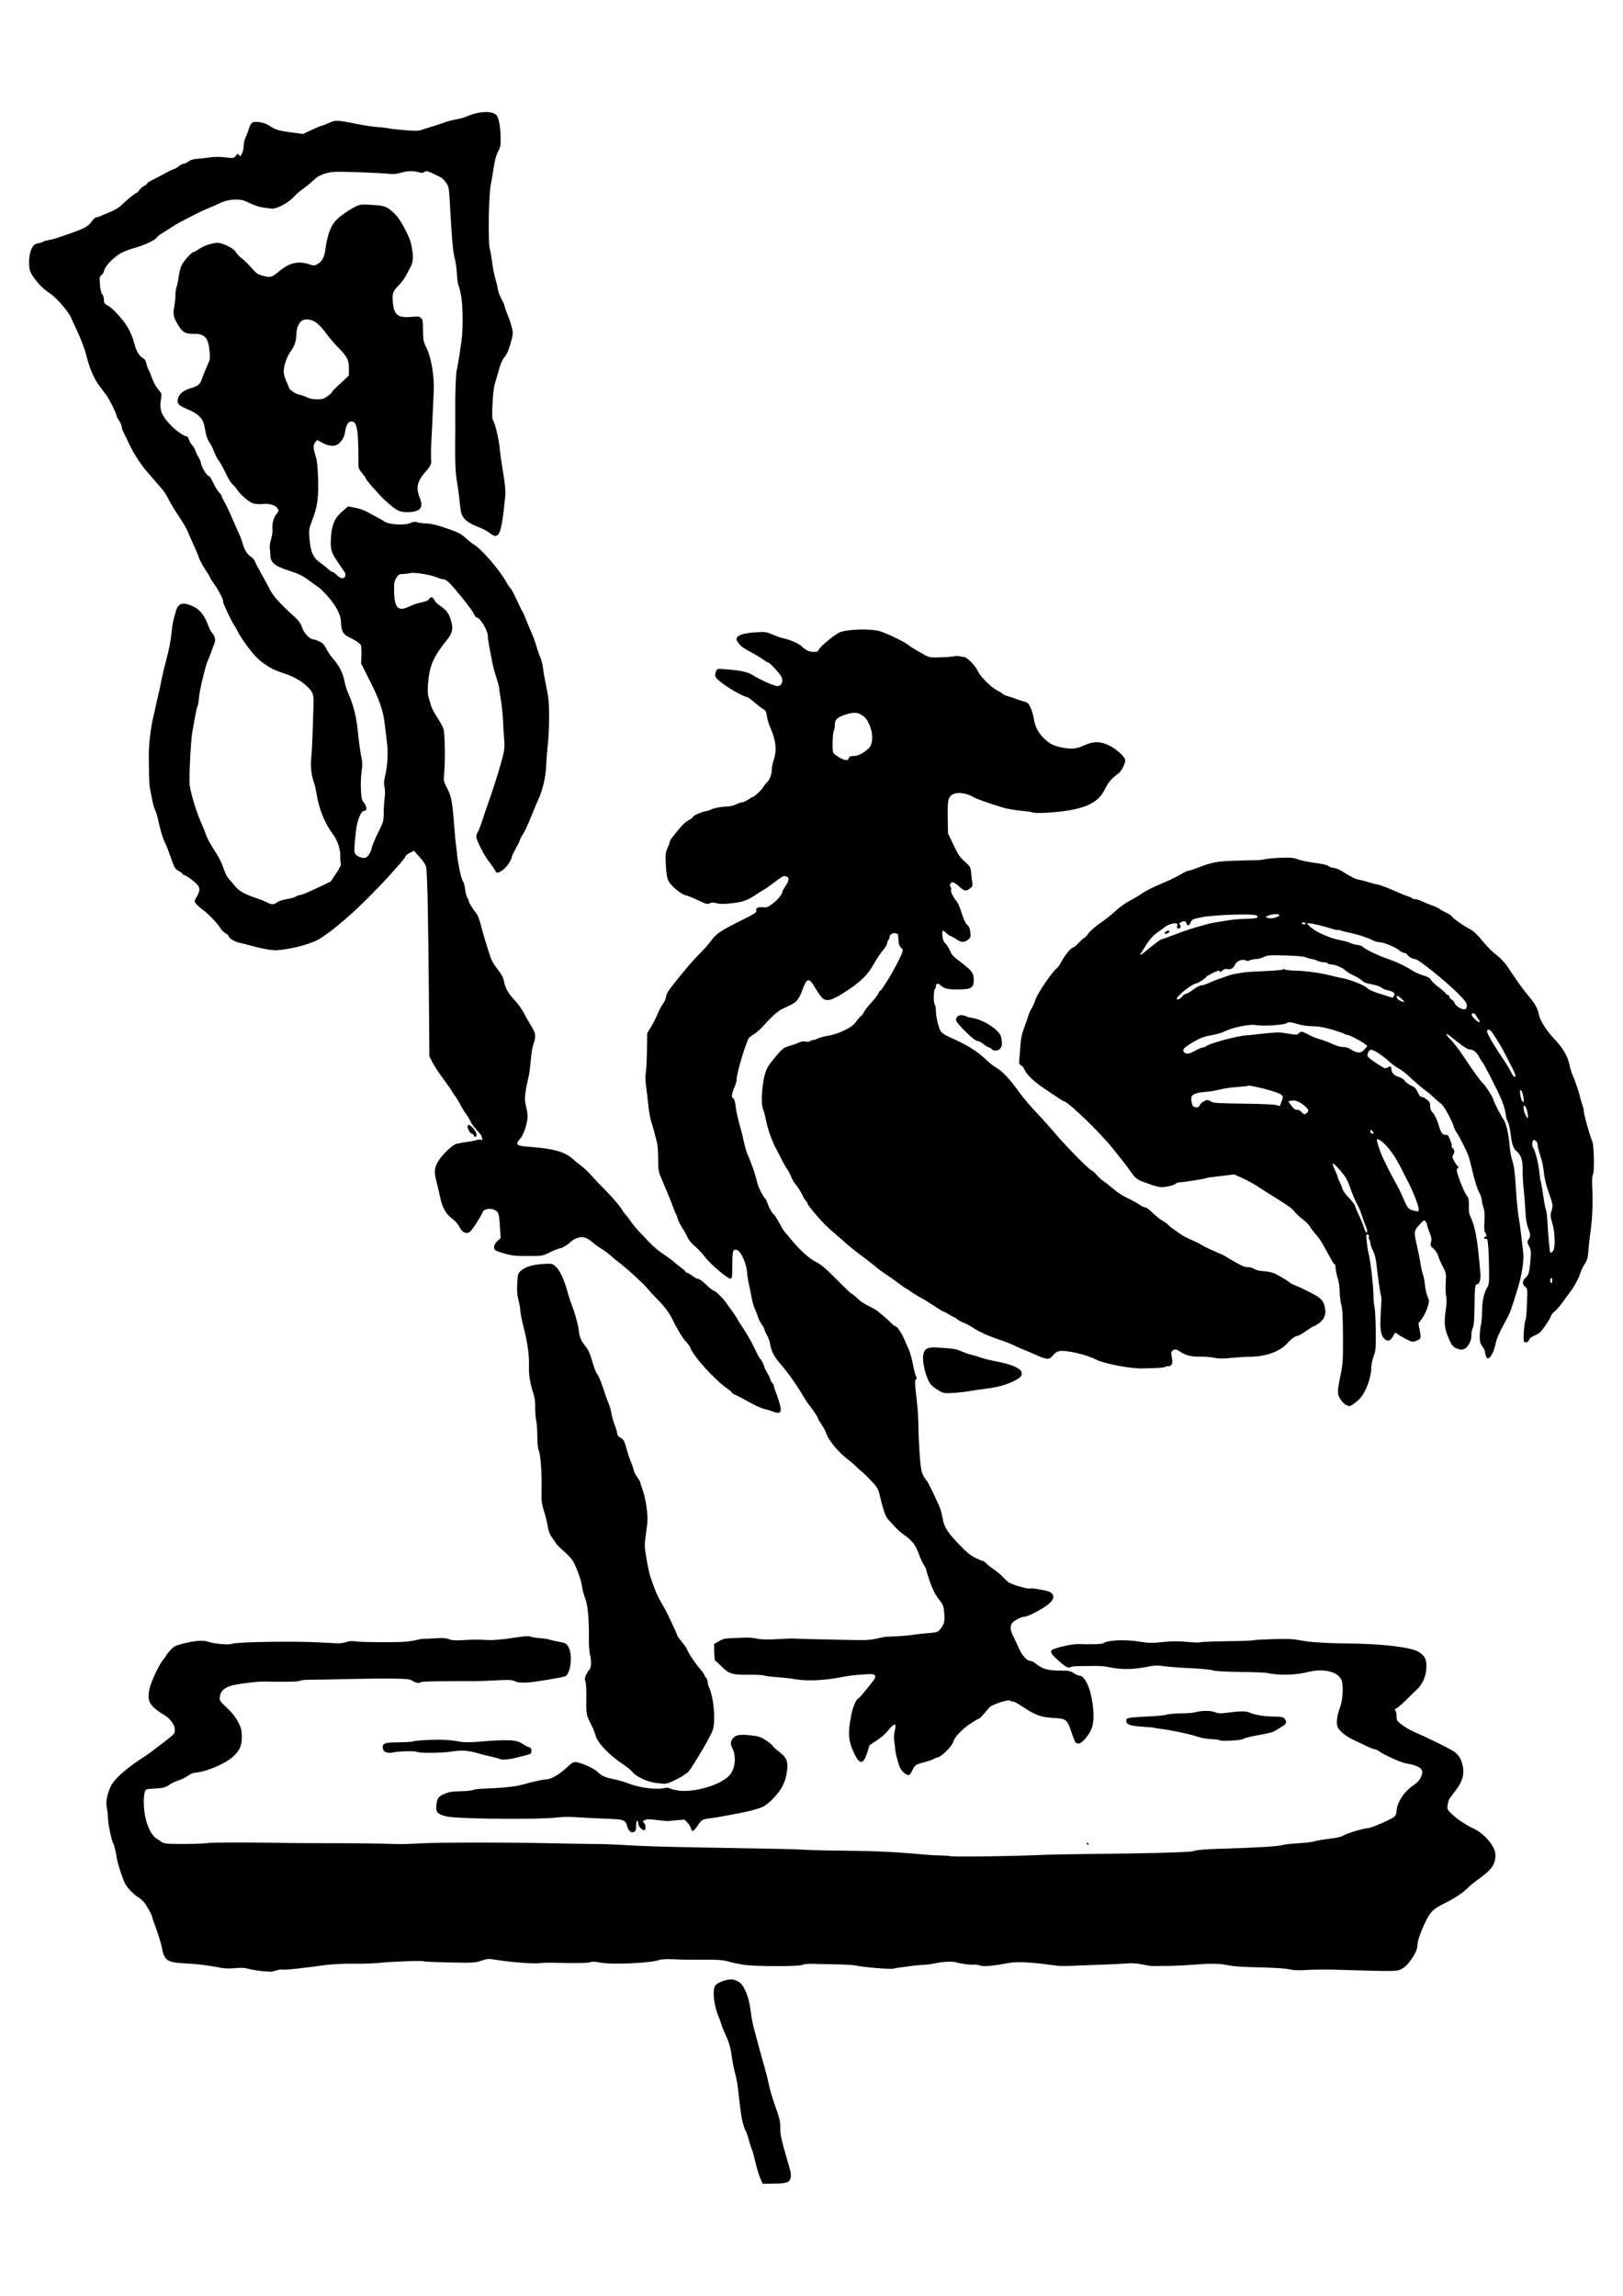<?xml version="1.0" encoding="UTF-8" standalone="no"?>
<svg viewBox="0 0 744.094 1052.362" xmlns="http://www.w3.org/2000/svg">
<path d="m349.057,999.682c-1.027-2.25-1.891-5.036-2.967-9.566-.564-2.374-1.234-4.707-1.49-5.185s-.862-2.381-1.347-4.23-1.102-3.628-1.371-3.956c-.444-.541-1.35-3.444-1.842-5.899-.278-1.387-1.115-7.982-1.637-12.898-.246-2.318-.801-5.465-1.233-6.993-.804-2.844-1.259-5.227-2.047-10.735-.25-1.75-1.197-4.733-2.143-6.752-.932-1.989-1.952-4.485-2.268-5.546s-.768-2.363-1.005-2.894c-2.386-5.327-3.248-12.611-1.761-14.88 .876-1.338 4.754-2.819 7.377-2.819 .987,0 2.435.497 3.5,1.202 2.418,1.6 4.6,6.988 5.315,13.121 .278,2.387.936,5.968 1.461,7.957 1.562,5.917 3.754,13.935 5.076,18.567 .681,2.387 1.558,5.905 1.948,7.818s1.383,5.385 2.207,7.716c2.717,7.692 2.933,8.553 2.906,11.578-.029,3.191.506,5.678 3.174,14.757 1.846,6.284 1.929,6.764 1.468,8.566s-1.91,2.245-7.621,2.336l-5.084.081-.615-1.348zm-228.877-96.152c-2.122-.208-4.943-.682-6.269-1.053-1.756-.491-3.451-.574-6.236-.304-2.19.212-4.766.173-6.028-.092-2.239-.47-6.426-1.14-9.92-1.587-1.061-.136-4.25-.373-7.087-.528-8.131-.444-9.292-1.272-10.495-7.488-.334-1.724-1.451-5.423-2.484-8.219s-1.878-5.261-1.878-5.476c0-.781-2.47-5.285-3.701-6.748-.694-.825-1.935-1.902-2.759-2.395-1.676-1.003-4.476-3.785-5.65-5.616-.979-1.526-3.622-9.268-4.034-11.815-.554-3.43-1.335-6.74-1.707-7.234-.72-.956-2.355-8.744-2.431-11.574-.043-1.591-.281-3.713-.53-4.715-.571-2.3.113-6.194 1.698-9.659 1.544-3.375 6.718-8.065 14.473-13.115 2.703-1.761 4.032-2.737 10.315-7.578 4.564-3.516 4.596-3.553 4.701-5.24 .145-2.33-2.101-5.424-5.224-7.198-1.374-.781-3.387-2.239-4.474-3.241-2.493-2.3-2.95-4.964-1.637-9.554 1.024-3.582 4.577-10.825 6.131-12.502 .604-.651 1.107-1.356 1.118-1.567s.881-1.335 1.934-2.5c1.669-1.846 2.392-2.239 5.647-3.072 5.41-1.384 9.513-1.723 11.624-.961 2.78,1.004 9.564,1.607 11.074.986 2.107-.867 28.19-1.283 40.112-.64l8.371.439c1.023.048 2.754-.215 3.845-.584 1.349-.456 2.76-.558 4.409-.318 2.983.434 18.629.522 22.952.129 1.741-.158 4.044-.524 5.116-.813s2.469-.511 3.103-.494 3.117-.098 5.518-.256c3.283-.216 4.786-.111 6.065.423s2.833.643 6.245.44c4.996-.298 6.67-.304 11.964-.043 2.2.108 6.344-.257 10.841-.955 5.069-.787 7.576-.988 8.254-.663 .536.257 2.534.593 4.441.746s4.025.492 4.709.751 2.566.685 4.183.946c3.24.522 3.967,1.139 4.789,4.065 1.137,4.049.059,10.391-1.98,11.651-.339.209-2.479.688-4.757,1.064l-6.793,1.124c-5.879.975-9.959,1.044-11.602.195-1.351-.699-2.505-.76-8.603-.456-3.874.193-7.803.353-8.731.356l-5.787.009c-13.912.013-19.732.148-20.052.466-.637.633-2.211.391-3.784-.58-1.322-.817-2.548-.957-9.22-1.052-4.233-.061-13.555.037-20.717.217s-14.83.317-17.04.303-4.293.204-4.629.482c-.523.434-7.374.581-16.43.353-3.103-.078-12.829,1.143-15.212,1.909-3.189,1.026-4.726,2.469-5.076,4.762-.321,2.11-.472,1.885 4.444,6.609 1.301,1.25 3.075,3.657 3.943,5.349 1.306,2.546 1.587,3.652 1.627,6.408 .06,4.108-.781,6.221-3.573,8.978-3.521,3.476-12.466,7.345-18.012,7.79-.811.065-2.236.699-3.166,1.408s-2.871,1.662-4.312,2.118-3.302,1.336-4.135,1.956c-1.656,1.234-3.348,1.643-7.448,1.8-1.48.057-2.92.244-3.2.417-1.393.861-1.492,8.285-.181,13.534 1.169,4.677 2.988,7.811 5.341,9.201 .464.274 1.382.882 2.04,1.35 1.039.739 2.365.852 10.071.854 4.881.002 9.851-.189 11.045-.423 1.764-.346 21.267-.345 38.34.003 1.857.038 9.235.068 16.397.067 12.47-.002 24.332.144 32.071.394 1.989.064 6.547-.062 10.128-.282 8.168-.501 38.154-.55 59.078-.097 8.753.19 18.519.345 21.702.346s8.934.209 12.78.463c8.258.545 19.321.875 41.716,1.243 29.775.49 36.113.636 41.716.962 3.05.177 11.731.371 19.291.431 12.702.1 22.723.593 34.241,1.685 2.52.239 6.304.46 8.41.492s3.975.149 4.155.26c.734.453 27.241.139 41.449-.492 4.377-.194 15.228-.413 24.113-.485 24.059-.197 43.91-.722 45.815-1.213 2.896-.746 5.732-.977 15.191-1.236 13.653-.375 23.981-1.02 26.094-1.63 1.033-.298 4.265-.661 7.182-.807s6.282-.556 7.475-.911c1.194-.355 4.326-.885 6.96-1.179 3.222-.359 5.307-.853 6.369-1.509 1.654-1.022 9.31-3.318 11.098-3.328 1.599-.009 11.394-4.295 12.345-5.401 .464-.54.844-1.576.844-2.303 0-3.667 3.289-8.914 7.293-11.633 2.768-1.879 3.845-3.284 4.445-5.793 .521-2.179-2.043-3.756-7.398-4.549-2.164-.32-10.301-3.992-12.483-5.633-.633-.476-1.493-.865-1.911-.865s-2.505-.841-4.637-1.87-4.744-2.276-5.805-2.774c-2.78-1.303-5.861-3.916-6.534-5.541-.724-1.747-.286-5.422 1.048-8.803 1.299-3.292 1.712-9.984.776-12.596-1.38-3.853-8.18-5.607-15.055-3.882-6.163,1.546-13.346,1.723-19.299.476-.796-.167-6.33-.367-12.298-.444-7.105-.092-11.434-.349-12.539-.743-.928-.331-5.486-.769-10.128-.974s-10.067-.615-12.057-.911c-2.405-.358-4.344-.386-5.787-.082-7.992,1.683-13.603,1.815-19.773.466-1.459-.319-4.172-.544-6.028-.499s-4.955.076-6.884.07-3.883.183-4.34.421c-1.195.621-2.127.15-5.397-2.729-3.187-2.805-3.995-3.94-3.443-4.834 .633-1.025 9.177-3.062 12.349-2.944 5.766.214 10.921.029 11.483-.412 1.771-1.39 9.734-1.778 16.076-.783 4.849.76 6.141.791 11.148.26 4.281-.454 6.993-.473 11.115-.078 2.999.287 5.694.374 5.988.192s5.836-.403 12.314-.492 11.982-.287 12.23-.441 4.268-.386 8.932-.516c6.531-.183 9.333-.065 12.188.514 4.399.891 12.265,1.397 23.192,1.491 14.549.125 28.035,1.761 31.25,3.791 2.967,1.873 3.68,3.246 3.633,7.001-.049,3.936-1.64,7.752-4.245,10.18-.996.928-3.359,3.223-5.253,5.099s-3.859,3.565-4.367,3.753c-.705.261-.791.476-.362.905 .31.31.563,1.489.563,2.621 0,1.92.169,2.185 2.532,3.955 1.393,1.043 3.617,2.368 4.943,2.944 7.893,3.428 18.285,8.617 19.544,9.759 1.868,1.694 2.718,3.299 3.343,6.308 .773,3.725-.173,6.936-3.231,10.968-1.262,1.663-2.54,3.371-2.841,3.795s-.687,1.721-.86,2.882c-.304,2.051-.246,2.175 2.045,4.34 2.437,2.305 6.611,5.065 9.972,6.594 4.856,2.21 9.89,8.299 9.884,11.956-.008,4.362-1.577,6.67-7.391,10.869-2.167,1.565-4.374,3.328-4.904,3.917-1.952,2.169-6.437,5.206-10.956,7.419-3.536,1.732-5.073,2.8-6.457,4.49-2.085,2.545-5.929,11.596-6.001,14.132-.07,2.458-.912,4.426-3.288,7.688-1.401,1.922-2.804,3.23-4.182,3.897-2.225,1.077-2.52,1.079-30.121.257-4.111-.122-10.021-.069-13.132.12-4.073.247-6.301.168-7.957-.282-1.335-.362-6.248-.718-11.704-.847-10.886-.258-13.627-.451-17.603-1.238-3.223-.639-7.88-.625-16.156.048-3.05.248-8.15.463-11.333.478s-6.113.029-6.511.032-2.329-.329-4.291-.737c-2.191-.456-4.703-.64-6.511-.478-1.619.145-5.547.355-8.73.466s-9.042.338-13.021.503c-8.631.36-9.169.35-13.503-.249-8.499-1.173-15.705-1.56-18.71-1.003-8.046,1.491-12.124,1.858-13.908,1.252-.964-.327-2.375-.507-3.135-.398-1.3.185-5.2-.342-7.892-1.067-1.908-.514-5.74-.327-9.404.46-1.857.399-4.369.728-5.583.733-2.09.008-11.494,1.192-13.663,1.721-1.569.382-14.087-.677-17.73-1.5-.883-.199-4.969-.415-9.08-.48s-7.909-.139-8.44-.166c-3.443-.175-5.654-.025-6.528.442-1.33.712-20.557.739-26.025.037-2.255-.289-5.618-.963-7.475-1.497-2.812-.809-4.745-.966-11.574-.945-4.509.014-8.633.012-9.163-.004l-5.543-.205c-2.537-.097-5.117.05-5.787.33-3.447,1.441-22.009,2.264-27.082,1.202-2.137-.447-3.585-.522-4.34-.223-1.201.475-6.715.589-15.842.328-3.05-.087-6.306-.02-7.234.15-2.185.4-12.853-.343-19.138-1.333-4.787-.754-4.988-.748-7.927.242-2.823.951-3.747,1.001-14.479.781-6.305-.129-11.671-.363-11.925-.52-.62-.383-14.658.107-20.077.701-2.387.262-7.379.441-11.092.4-6.288-.071-11.453.207-15.795.849-3.429.507-4.0.579-10.643,1.351-3.666.426-6.862.653-7.102.505s-1.324-.031-2.407.261l-2.543.673c-.315.079-2.309-.027-4.431-.235zm378.096-58.315c-.164-.265-.068-.482.213-.482s.511.217.511.482-.096.482-.213.482-.347-.217-.511-.482zm-209.712-6.023c-.395-.395-.857-1.349-1.026-2.12-.525-2.393-1.739-3.056-5.906-3.231-7.911-.331-14.994-.685-18.778-.939-2.164-.145-5.779-.035-8.034.245-7.207.896-39.516.709-48.555-.28-2.653-.29-5.234-1.3-5.901-2.308-.53-.801-.441-3.803.164-5.539 .382-1.097 1.099-1.782 2.532-2.419 2.822-1.256 3.874-1.446 8.509-1.541 2.255-.046 4.642-.304 5.305-.573s2.616-.533 4.34-.585c8.328-.252 15.006-.911 18.018-1.779 4.827-1.39 9.47-2.41 11.413-2.506 2.193-.109 5.659-2.157 9.27-5.477 2.49-2.289 3.069-2.606 4.388-2.399 2.665.418 8.158,2.941 9.687,4.449 1.964,1.937 3.204,2.495 7.506,3.377 1.989.408 5.353,1.409 7.475,2.226 4.4,1.693 12.033,2.624 15.369,1.875 1.078-.242 2.185-.261 2.459-.042s1.675.646 3.113.949c7.008,1.477 19.507-1.861 24.243-6.475 2.846-2.773 3.613-8.871 1.604-12.756-.984-1.903-.921-3.02.254-4.514 1.26-1.602 3.088-1.911 8.178-1.378 3.495.365 4.506.689 6.859,2.194 1.518.971 2.962,2.143 3.21,2.604s1.461,1.594 2.696,2.517c3.428,2.563 4.295,4.282 3.981,7.884-.516,5.903-2.49,9.843-7.317,14.602-1.125,1.109-2.682,2.346-3.46,2.748-1.621.839-6.166,2.173-9.344,2.745-1.194.215-4.557.862-7.475,1.44s-6.282,1.15-7.475,1.272c-3.789.388-4.155.592-5.98,3.34-1.814,2.732-2.819,3.149-3.094,1.284-.083-.566-.785-1.708-1.559-2.536l-1.407-1.506-3.746.338c-2.06.186-3.855.357-3.987.379s-1.869-.148-3.858-.38c-5.152-.601-5.65-.601-6.774.001-.901.482-.928.605-.251,1.166 .924.767 1.02,3.403.124,3.403-1.083,0-2.743-1.909-2.743-3.154 0-.653-.217-1.187-.482-1.187s-.482,1.062-.482,2.36c0,1.707-.211,2.441-.763,2.652-1.134.435-1.506.366-2.298-.426zm11.78-21.989c-3.654-.473-8.87-2.951-10.327-4.906-.545-.732-2.74-2.501-4.876-3.933-6.161-4.127-11.227-9.544-12.135-12.975-.294-1.109-.977-2.885-1.52-3.946-2.786-5.451-2.775-5.4-2.659-12.539 .066-4.037-.103-7.283-.419-8.074-.423-1.058-.358-1.685.323-3.135 .468-.997 1.052-1.944 1.297-2.104 .973-.635 1.266-3.894.585-6.506-.372-1.429-.656-4.607-.631-7.063 .102-9.899-.45-16.214-1.691-19.342-.647-1.632-1.285-4.052-1.418-5.378-.265-2.645-2.597-9.097-4.31-11.921-.598-.986-2.36-2.869-3.915-4.184s-3.181-2.92-3.614-3.568-1.397-2.051-2.142-3.118c-.882-1.263-1.496-2.937-1.759-4.797-.222-1.571-.983-4.687-1.69-6.925-1.109-3.509-1.269-4.765-1.16-9.132 .192-7.682-.384-16.523-1.204-18.485-.479-1.147-.723-3.393-.729-6.703-.004-2.738-.235-5.992-.513-7.231s-.486-3.977-.464-6.085c.028-2.651-.255-4.703-.92-6.657-1.329-3.907-2.082-8.556-1.942-11.988 .196-4.816-.586-10.75-2.306-17.508-.898-3.529-1.633-7.124-1.633-7.99s-.38-3.079-.844-4.917c-.631-2.498-.781-4.478-.595-7.833 .242-4.351.298-4.532 1.848-5.885 1.978-1.727 5.421-2.726 10.383-3.013 3.616-.209 3.871-.156 5.305,1.118 2.119,1.882 4.101,6.253 5.891,12.993 .387,1.459 1.107,3.629 1.598,4.823 1.387,3.367 2.846,8.652 3.196,11.574 .379,3.165 1.123,4.875 3.275,7.524 1.153,1.419 1.98,3.326 2.929,6.752 .727,2.626 1.747,5.228 2.267,5.784s1.676,3.268 2.569,6.028 2.065,6.029 2.603,7.265 1.128,3.297 1.31,4.582 .85,3.654 1.483,5.267 1.152,3.41 1.152,3.995c0,.693.557,1.392 1.596,2.005 1.396.824 1.733,1.442 2.686,4.927 .599,2.192 1.48,4.853 1.956,5.914s1.03,2.689 1.23,3.617 .989,2.544 1.753,3.591 1.389,2.127 1.389,2.401 .519,1.913 1.154,3.643 1.432,5.391 1.772,8.137c.545,4.4.516,5.715-.241,11.092-.853,6.055-.852,6.146.202,12.37 .584,3.448 1.391,7.138 1.794,8.199s1.233,3.369 1.845,5.13 1.946,4.582 2.965,6.269 2.528,4.479 3.353,6.203c2.731,5.703 4.034,8.616 4.034,9.016 0,.217.979,1.587 2.175,3.044s2.308,3.066 2.47,3.575c.48,1.507 3.559,6.127 5.805,8.711 1.149,1.322 2.089,2.651 2.089,2.955s.326.822.723,1.152 .723,1.138.723,1.795 .31,1.878.69,2.714c2.157,4.752 3.045,15.298 1.65,19.605-.785,2.424-7.891,14.637-10.86,18.664-1.342,1.82-9.234,5.964-11.181,5.871-.702-.034-2.67-.241-4.373-.462zm114.659-4.16c-.708-.439-1.715-1.572-2.238-2.518-.853-1.544-2.376-7.341-2.416-9.196-.009-.398-.169-1.851-.357-3.228-.206-1.513-.115-3.404.23-4.774 .961-3.818-.216-3.738-3.311.224-.906,1.16-3.127,3.057-4.936,4.217s-3.295,2.163-3.303,2.232-.509,1.627-1.114,3.465c-1.743,5.296-3.357,5.503-5.719.733-2.931-5.917-3.235-9.563-1.525-18.279 .661-3.371 2.328-7.256 3.112-7.256 .318,0 3.47-3.725 6.815-8.054 1.892-2.449 1.262-3.399-2.13-3.208-5.828.328-8.534.625-11.987,1.317-7.812,1.564-16.307,1.968-21.438,1.02-1.857-.343-5.438-.751-7.957-.905s-5.341-.507-6.269-.783-4.184-.452-7.234-.391c-7.298.146-9.089-.397-12.358-3.745-1.403-1.437-2.722-2.612-2.933-2.613s-.423-1.736-.472-3.856l-.089-3.855 2.212-1.296c1.865-1.093 2.862-1.316 6.359-1.42 2.281-.068 5.123-.167 6.317-.219s3.426.168 4.961.491c1.989.418 4.69.475 9.404.196 3.637-.215 6.939-.334 7.337-.263 .923.164 27.588.754 32.071.71 1.857-.018 4.678-.358 6.269-.755s3.219-.735 3.617-.752c6.575-.267 10.45-.554 13.021-.964 1.724-.275 4.871-.62 6.993-.766 3.453-.238 3.976-.405 4.984-1.594 1.945-2.296 2.303-3.646 1.988-7.5-.273-3.333-.448-3.78-2.516-6.422-1.545-1.973-2.748-4.311-3.942-7.662-.945-2.652-1.719-5.152-1.719-5.555s-.506-1.488-1.125-2.411-1.727-3.343-2.462-5.377c-1.428-3.953-2.867-5.77-6.812-8.6-1.294-.928-3.01-2.435-3.814-3.349s-2.141-2.345-2.972-3.183c-1.524-1.535-2.481-4.143-4.222-11.5-.708-2.991-1.106-3.663-4.002-6.752-1.769-1.887-3.693-3.756-4.276-4.154s-1.684-1.375-2.446-2.172-2.113-1.99-3.001-2.652c-5.153-3.844-9.81-9.389-10.932-13.02-.205-.663-1.101-2.288-1.991-3.611s-1.618-2.575-1.618-2.783c0-.537-2.379-4.172-3.928-6.002-.719-.85-2.223-3.129-3.341-5.064-2.525-4.37-6.629-10.12-10.021-14.04-2.883-3.331-4.154-5.794-4.651-9.011-.184-1.194-.857-3.077-1.495-4.185s-1.159-2.281-1.159-2.607-.51-1.264-1.133-2.084-1.41-2.36-1.749-3.421-1.039-2.874-1.555-4.029-1.143-3.325-1.392-4.823-.783-4.134-1.187-5.858-.834-4.459-.957-6.078c-.285-3.77-2.646-9.159-4.351-9.936-2.069-.943-2.386-.044-2.386,6.75 0,5.096-.122,6.132-.737,6.254-1.166.231-9.159-6.472-11.663-9.781-1.25-1.652-3.396-3.944-4.769-5.093s-2.806-2.833-3.186-3.742-1.527-2.979-2.549-4.601-2.014-3.6-2.203-4.396-.502-1.664-.696-1.929-.821-1.784-1.396-3.376-1.823-4.738-2.776-6.993l-2.878-6.812c-.979-2.316-1.146-3.508-1.146-8.143 0-2.986-.233-6.323-.519-7.415s-.852-3.287-1.259-4.879-.907-3.328-1.11-3.858c-.65-1.695-1.394-5.686-1.708-9.163-.168-1.857-.569-5.219-.892-7.473-.38-2.651-.442-5.034-.176-6.752 .226-1.46.459-6.127.517-10.371l.106-7.716 1.835-3.018c1.009-1.66 2.339-4.305 2.955-5.877s1.71-3.631 2.43-4.576 1.363-2.398 1.428-3.23c.12-1.525 1.046-2.907 6.2-9.252 4.347-5.352 6.262-7.525 9.854-11.181 1.824-1.857 4.077-4.459 5.007-5.782 1.924-2.74 4.519-4.418 14.251-9.217 4.667-2.301 6.293-3.326 6.095-3.842-.501-1.305.683-2.033 2.901-1.783 1.854.209 2.355.027 4.607-1.678 2.312-1.75 4.386-4.311 4.386-5.416 0-.246.651-1.411 1.447-2.59 1.801-2.668 1.874-4.048.238-4.459-1.279-.321-1.338-.289-6.266,3.415-1.591,1.196-3.219,2.324-3.617,2.506s-1.917,1.133-3.376,2.114c-4.41,2.964-6.245,3.649-11.398,4.256-3.68.433-5.425.44-7.062.028-1.576-.397-2.445-.403-3.155-.023-1.144.612-1.605.485-6.134-1.686-1.867-.895-4.065-1.762-4.883-1.925-2.152-.43-6.722-4.206-7.91-6.534-.784-1.537-1.078-3.229-1.283-7.376-.236-4.797-.153-5.635.766-7.713 .567-1.282 1.031-2.609 1.031-2.948 0-.578.897-1.777 5.146-6.877 .948-1.138 2.566-2.499 3.594-3.024s1.87-1.174 1.87-1.444c0-.578 3.782-2.272 5.908-2.647 .817-.144 1.721-.414 2.009-.599 1.101-.71 4.969-1.508 7.414-1.528 1.562-.013 3.284-.395 4.442-.986 1.04-.53 2.303-.965 2.807-.965s1.716-.543 2.693-1.206 1.907-1.206 2.067-1.206c.701,0 4.326-3.38 4.978-4.641 .394-.763 1.069-1.651 1.498-1.974 1.231-.924 2.354-3.719 2.354-5.86 0-1.078.362-2.998.805-4.268 1.62-4.645 1.153-9.206-1.57-15.329-.59-1.326-1.221-3.406-1.402-4.622-.381-2.557-.544-2.848-2.18-3.886-.667-.423-2.39-1.775-3.829-3.003s-2.806-2.233-3.039-2.233c-1.247,0-7.84-3.602-11.089-6.058-3.799-2.872-4.13-3.456-3.259-5.746 .473-1.244.519-1.254 4.22-.968 7.5.58 10.367,1.218 12.905,2.874 2.521,1.645 8.239,4.257 10.454,4.775 1.656.387 2.808-.714 2.808-2.683 0-1.113-.712-2.271-2.943-4.788-1.619-1.826-3.23-3.32-3.58-3.32s-1.25-.508-2-1.129-3.316-2.183-5.704-3.471c-4.215-2.275-4.782-2.712-6.297-4.857-1.671-2.368 1.19-3.871 8.226-4.321 4.533-.29 4.996-.232 7.716.98 1.591.709 3.762,1.471 4.823,1.693 3.129.656 7.065,2.317 8.401,3.545 2.284,2.099 3.613,2.738 5.692,2.738 1.135,0 2.063-.169 2.063-.375 0-1.315 7.764-7.895 10.29-8.721 4.319-1.411 14.332-1.57 18.283-.289 3.456,1.12 11.184,4.881 12.793,6.225 .723.604 2.182,1.569 3.243,2.144s2.906,1.625 4.099,2.335c1.927,1.145 2.629,1.283 6.269,1.231 2.255-.032 5.076-.201 6.269-.374 2.556-.371 2.832-.376 4.099-.071 .53.128 1.317.249 1.749.269s1.625.876 2.652,1.903c2.183,2.18 2.542,2.657 3.69,4.899 1.28,2.499 5.993,7.132 8.598,8.452 1.261.639 2.425,1.377 2.588,1.64s1.209.721 2.325,1.017 2.68.821 3.476,1.166 2.443.887 3.662,1.204c1.949.507 2.346.846 3.308,2.825 .601,1.237 1.272,3.512 1.491,5.054 .478,3.374 1.859,6.202 4.24,8.679 2.491,2.592 4.549,3.75 7.966,4.484 4.785,1.027 7.243.849 10.757-.777 4.281-1.981 7.659-1.986 11.628-.017 3.386,1.68 7.346,5.333 7.346,6.778 0,1.651-1.842,5.192-3.184,6.12-2.918,2.018-4.604,3.988-6.172,7.21-2.589,5.32-7.314,8.091-16.445,9.642-6.095,1.036-15.551,1.563-16.583.925-.262-.162-2.781-.512-5.598-.779s-6.575-.941-8.35-1.498c-8.371-2.625-12.016-3.949-13.882-5.043-2.436-1.428-6.362-1.996-8.287-1.199-2.638,1.093-3.02,2.515-2.883,10.733l.123,7.397 1.845,3.858c3.065,6.408 3.233,6.666 5.946,9.163 2.464,2.268 2.633,2.57 2.826,5.064 .113,1.459.34,3.435.505,4.391 .259,1.502.12,1.879-1.016,2.773-1.835,1.444-2.57,1.312-4.984-.894-1.161-1.061-2.494-1.929-2.962-1.929-1.043,0-1.637,1.349-.955,2.17 .274.331.366.949.203,1.373-.292.76 1.086,3.491 2.715,5.378 .458.53 1.446,2.918 2.196,5.305 .886,2.82 1.771,4.688 2.528,5.333 .857.731 1.225,1.633 1.397,3.425 .22,2.293.147,2.494-1.288,3.516-1.762,1.255-2.97,1.104-5.635-.705-.972-.66-1.964-1.2-2.204-1.2s-1.021-.543-1.736-1.206-1.493-1.206-1.728-1.206-.324,1.085-.196,2.411c.169,1.758.557,2.712 1.433,3.524 .661.612 1.572,2.077 2.025,3.256 .666,1.734 1.606,2.733 4.925,5.241 5.15,3.89 5.976,5.018 5.976,8.153 0,3.618-1.088,4.297-6.98,4.357-4.859.049-6.602-.36-8.296-1.947-1.159-1.086-2.085-.835-2.085.565 0,.499-.217,1.042-.482,1.206s-.482,1.792-.482,3.617 .217,3.453.482,3.617 .482,1.393.482,2.732c0,2.862 1.181,7.747 2.277,9.42 .425.648 1.768,1.625 2.985,2.171 9.269,4.156 13.412,6.685 17.851,10.893 1.479,1.402 3.34,2.897 4.135,3.321 3.076,1.64 6.515,5.296 11.492,12.215 1.431,1.989 4.664,5.787 7.184,8.44s6.605,7.21 9.079,10.128c4.921,5.805 15.653,16.638 16.483,16.638 .286,0 1.288.896 2.225,1.992s2.283,2.343 2.989,2.773 2.424,1.758 3.816,2.952c2.871,2.461 4.985,3.826 8.462,5.466 1.326.625 3.255,1.713 4.287,2.417s2.18,1.28 2.552,1.28c.78,0 1.348.424 4.425,3.295 1.231,1.149 2.89,2.427 3.686,2.84s1.989,1.291 2.652,1.952 1.748,1.542 2.411,1.959 1.965,1.339 2.894,2.048 3.279,1.966 5.224,2.792 4.115,1.91 4.823,2.409 3.24,1.731 5.627,2.738 4.557,1.991 4.823,2.187 2.407,1.467 4.76,2.824c3.095,1.785 4.712,2.438 5.848,2.361 .881-.059 2.171.287 2.936.789 .864.566 2.506.959 4.472,1.068 1.773.099 3.955.583 5.084,1.127 2.226,1.073 6.674,3.784 7.042,4.291 .133.183 1.218.702 2.411,1.154s4.286,1.916 6.872,3.255c5.037,2.607 5.962,3.638 6.667,7.433 .483,2.602-.557,4.987-2.9,6.647-1.029.729-2.069,1.326-2.311,1.326s-1.835.974-3.54,2.165-3.346,2.167-3.648,2.17c-1.166.011-3.146,1.403-5.013,3.525-3.331,3.784-9.971,6.124-17.383,6.125-1.744 0-5.486.233-8.314.518-3.916.394-5.805.376-7.921-.077-1.528-.327-4.406-.549-6.395-.492-3.845.109-6.741-.635-9.149-2.349-1.613-1.148-2.585-1.229-3.522-.292-.547.547-.585,1.162-.188,3.1 .562,2.742.007,3.934-1.83,3.934-.586,0-1.229.163-1.428.362s-2.351.416-4.782.481-4.638.132-4.903.146c-5.232.29-17.969-2.074-21.8-4.047-4.606-2.372-13.911-4.485-17.017-3.863-.913.183-1.988.937-2.74,1.923-1.599,2.096-2.732,2.079-7.634-.119-2.122-.952-4.943-2.149-6.269-2.66s-3.171-1.34-4.099-1.84-3.75-1.606-6.269-2.457c-5.527-1.865-9.793-3.803-12.719-5.778-1.197-.808-2.894-1.708-3.771-2.002s-2.286-1.046-3.13-1.673-1.662-1.139-1.818-1.139-1.142-.543-2.193-1.206-2.101-1.206-2.335-1.206-2.117-1.139-4.185-2.532-5.008-3.196-6.533-4.008-3.538-2.06-4.473-2.773-1.833-1.297-1.994-1.297-1.503-.922-2.981-2.05-3.503-2.592-4.501-3.255c-3.821-2.54-4.665-3.158-7.239-5.306-1.459-1.217-4.28-3.397-6.269-4.844s-4.825-3.715-6.302-5.042-3.321-2.953-4.099-3.616c-5.127-4.364-6.473-5.683-9.894-9.693-2.1-2.462-3.818-4.734-3.818-5.049s-.304-.826-.676-1.135-1.226-1.723-1.898-3.142-1.871-3.32-2.665-4.224-1.817-2.609-2.274-3.789-1.309-2.797-1.893-3.593-1.758-2.857-2.607-4.582-1.736-3.46-1.969-3.858c-1.828-3.121-4.089-9.156-4.869-12.994-.515-2.535-1.185-5.151-1.489-5.815-.809-1.767-.852-6.357-.109-11.617 .755-5.346 1.613-7.5 4.293-10.777 4.549-5.565 5.037-5.984 7.871-6.764 1.506-.414 3.43-1.103 4.276-1.531 1.034-.523 2.087-.674 3.218-.462 .984.185 1.808.109 1.988-.182 .169-.273.695-.497 1.169-.497s1.542-.339 2.373-.754 2.98-.976 4.776-1.249c1.987-.301 4.812-1.241 7.217-2.4 3.188-1.537 4.291-2.367 5.708-4.297 .966-1.316 1.93-2.392 2.142-2.392s.725-.705 1.14-1.567 1.957-2.853 3.428-4.425 2.946-3.471 3.277-4.22 .745-1.362.92-1.362c.3,0 .836-.774 3.871-5.591 1.995-3.166 5.768-10.409 6.224-11.949 .333-1.124.222-1.536-.595-2.197-.724-.586-1.044-1.48-1.147-3.198-.078-1.312-.161-2.533-.184-2.714s-.467-.464-.988-.63c-1.273-.404-2.912.536-2.912,1.671 0,.506-.189,1.036-.42,1.179s-.549.907-.708,1.697-1.042,2.273-1.965,3.294-2.829,3.891-4.236,6.377c-2.937,5.19-6.329,8.406-13.936,13.215-5.631,3.56-7.923,4.005-9.869,1.918-.711-.762-2.109-2.796-3.107-4.52-2.796-4.828-3.791-4.515-6.026,1.896-.41,1.175-1.258,2.809-1.885,3.631-1.12,1.468-1.991,2.005-6.788,4.184-2.3,1.045-4.703,3.185-9.418,8.388-1.195,1.319-3.077,2.919-4.183,3.556s-2.127,1.505-2.271,1.929-.606,1.638-1.027,2.699c-1.727,4.345-4.604,15.032-4.277,15.885 .113.295-.341,1.884-1.01,3.529-1.369,3.37-1.518,4.721-.56,5.089 .376.144.792,1.349.975,2.825 .418,3.371 1.133,6.673 2.28,10.53 .513,1.724 1.25,4.708 1.639,6.63s1.06,4.31 1.493,5.305c1.221,2.807 3.141,7.924 3.574,9.526 .215.796.733,2.695 1.151,4.222 .634,2.317 2.641,6.188 3.687,7.112 .15.133.551,1.001.891,1.929 .896,2.446 2.054,4.527 2.756,4.951 .336.203 1.522,2.048 2.636,4.099s2.267,3.947 2.562,4.213 1.402,1.558 2.459,2.873c3.993,4.966 8.688,9.267 11.736,10.755 2.349,1.146 4.418,2.897 9.485,8.026 3.564,3.608 6.661,6.56 6.881,6.56s1.325.862 2.454,1.915c2.121,1.978 2.639,2.32 6.607,4.355 1.293.663 2.708,1.531 3.144,1.929s1.501,1.266 2.365,1.929 2.341,2.019 3.282,3.014 1.971,1.808 2.29,1.808c.772,0 2.835,3.039 4.091,6.028 .557,1.326 1.463,3.357 2.011,4.513s1.447,4.411 1.996,7.234 1.214,5.279 1.477,5.457c.302.205.242.609-.163,1.097-.525.632-.536,1.665-.064,5.703 .981,8.391 1.099,10.027 1.225,16.988 .067,3.713.373,9.729.681,13.369 .561,6.64.819,7.478 3.315,10.745 .807,1.057 5.419,10.744 6.084,12.78 .39,1.194.863,3.147 1.052,4.34 .579,3.664 2.039,6.005 7.031,11.272 3.6,3.799 5.539,5.434 7.755,6.542 1.625.812 3.212,1.477 3.527,1.477s.985.46 1.49,1.023 2.128,1.847 3.607,2.854 3.352,2.586 4.162,3.509 2.046,2.053 2.745,2.512c1.517.994 8.984,3.172 9.59,2.798 .692-.428 8.211.895 9.37,1.648 2.668,1.734 1.552,4.259-3.164,7.162-3.685,2.268-7.441,4.055-8.522,4.055-1.201,0-4.228,1.409-5.409,2.518-1.449,1.361-1.405,3.465.135,6.442 .675,1.305 1.779,3.675 2.455,5.266 1.431,3.371 3.767,6.028 5.298,6.028 .591,0 1.724.547 2.518,1.215 2.91,2.449 5.683,3.278 10.927,3.267 4.285-.009 5.01.117 6.502,1.13 .924.627 2.046,1.14 2.495,1.14 2.595,0 5.233,5.606 6.23,13.239 .782,5.986.403,9.794-1.258,12.664-1.756,3.032-4.388,5.615-5.348,5.247-.408-.157-.907-.285-1.109-.285s-1.099-2.176-1.993-4.835c-2.028-6.033-2.402-6.32-8.625-6.632-5.371-.269-8.245-1.357-14.195-5.372-2.034-1.372-3.934-2.349-4.223-2.171s-.703.037-.921-.315c-.541-.875-8.556,1.694-9.739,3.122-2.998,3.619-4.393,5.111-4.78,5.111-.243,0-1.948.992-3.788,2.205-3.931,2.59-7.512,6.384-7.963,8.439-.386,1.758-5.21,6.628-6.967,7.032-.673.155-1.658.55-2.189.877s-2.309.935-3.951,1.35c-3.986,1.008-4.462,1.326-5.645,3.762-1.188,2.447-1.546,2.617-3.264,1.552zm-25.822-465.526c.201-.77.658-.965 2.26-.965 2.027,0 5.109-1.676 7.189-3.909 1.406-1.51 1.674-5.57.577-8.758-1.208-3.512-2.185-4.934-4.275-6.226-2.008-1.241-3.915-1.234-7.657.03-3.512,1.186-4.504,2.177-4.504,4.501 0,1.037-.222,2.301-.493,2.807-.563,1.052-.799,8.413-.316,9.866 .358,1.079 4.348,3.471 5.937,3.56 .653.036 1.121-.295 1.281-.907zm-160.252,458.714c-.398-.223-2.026-.67-3.617-.993s-4.413-1.039-6.269-1.592c-4.422-1.317-7.559-1.499-12.416-.72-3.988.639-14.28.73-15.244.134-.829-.512-8.308-.39-10.835.178-2.916.655-4.836-.088-5.054-1.954-.251-2.154.894-2.58 7.078-2.632 3.083-.026 6.059-.197 6.612-.38 1.319-.437 5.661-.753 11.051-.805 4.27-.041 6.291.134 11.114.964 1.383.238 4.611.235 7.475-.006 14.116-1.188 18.149-.998 20.825.98 .799.591 2.024,1.227 2.722,1.414 1.001.268 1.268.635 1.268,1.74 0,1.283-.203,1.449-2.411,1.973-1.326.315-3.496.87-4.823,1.234-2.91.799-6.485,1.022-7.475.466zm330.25-8.534c-.189-.192-1.952-.419-3.917-.503-2.074-.089-4.764-.585-6.409-1.181-2.857-1.036-12.954-3.173-16.717-3.538-1.118-.108-2.357-.313-2.755-.454s-2.992-.388-5.765-.548c-5.324-.307-7.256-1.011-7.256-2.644 0-1.501.141-1.525 12.78-2.185 2.387-.125 5.1-.459 6.028-.744s3.75-.517 6.269-.517 5.403-.221 6.408-.491c3.117-.838 7.189-.867 9.21-.066 1.594.632 2.5.659 6.083.182 5.354-.713 8.465-.711 9.799.005 1.865,1.002 6.73,1.811 10.986,1.829 3.389.014 4.291.178 4.943.899 1.157,1.278.983,2.359-.528,3.283-.729.446-2.086,1.311-3.014,1.921-1.676,1.102-2.753,1.391-10.58,2.838-2.238.414-4.382,1.012-4.764,1.329-.769.639-10.243,1.149-10.8.582zm-204.899-150.696c-1.215-.444-2.842-.937-3.617-1.094-1.688-.343-4.562-1.685-9.125-4.26-1.857-1.048-3.973-2.137-4.702-2.42s-1.326-.7-1.326-.927-1.031-1.116-2.291-1.976c-5.509-3.762-15.587-14.944-16.7-18.53-.171-.549-.955-1.658-1.742-2.464-1.578-1.614-4.12-5.702-6.095-9.8-1.793-3.721-3.782-6.429-7.419-10.096-1.727-1.742-3.897-4.094-4.823-5.226-1.756-2.15-10.033-9.658-12.796-11.607-.879-.62-2.52-1.978-3.645-3.017s-3.04-2.467-4.254-3.172-3.154-2.109-4.311-3.12c-2.627-2.294-4.766-2.762-7.333-1.605-1.046.471-2.168,1.179-2.494,1.572-.892,1.075-4.097,2.995-4.999,2.995-.437,0-2.395.78-4.351,1.734-3.545,1.728-3.579,1.734-10.187,1.759-5.469.02-7.306-.166-10.488-1.063-2.122-.598-4.129-1.307-4.461-1.577-1.078-.875-.671-2.775.904-4.214l1.507-1.377-.35-5.603c-.37-5.919-.665-6.652-3.04-7.555-1.579-.6-4.303-.054-4.685.939-.76,1.98-4.877,8.435-5.886,9.229-1.807,1.421-3.608.538-5.173-2.536-.51-1.003-1.921-2.538-3.135-3.411-2.628-1.89-4.531-5.18-5.339-9.234-.317-1.591-1.1-4.928-1.739-7.416-1.349-5.251-1.128-6.92 1.414-10.664 1.844-2.717 6.197-6.659 7.685-6.961l2.283-.464c.663-.135 2.287-.391 3.61-.568s2.894-.508 3.492-.735 1.453-.274 1.9-.102c.627.24.737.119.486-.535-.179-.466-.325-1.02-.325-1.232s-.986-1.442-2.191-2.734-2.514-3.096-2.909-4.01-1.292-2.416-1.995-3.337-1.89-2.873-2.639-4.337-1.74-3.109-2.204-3.656-1.141-1.537-1.505-2.2c-.644-1.172-1.141-1.885-5.555-7.957-1.157-1.591-2.726-4.087-3.486-5.546l-1.383-2.652-.095-12.539c-.368-48.537-.772-70.238-1.383-74.269-.131-.867-1.294-2.652-2.902-4.454l-2.683-3.007-1.897.968c-1.043.532-1.897,1.173-1.897,1.424s-.988,1.603-2.195,3.004c-13.252,15.387-27.418,28.703-37.064,34.843-3.756,2.391-12.847,4.855-19.819,5.372-2.029.15-7.033-.754-12.298-2.222-1.724-.481-3.894-1.026-4.823-1.212-2.058-.411-4.823-2.029-4.823-2.821 0-.319-.656-.968-1.458-1.441s-1.827-1.443-2.279-2.154c-1.611-2.534-5.543-6.711-7.996-8.495-1.371-.997-2.889-2.342-3.373-2.989-.862-1.153-.854-1.22.362-3.295 1.556-2.655 1.566-4.018.041-5.662-1.411-1.522-5.259-4.242-6-4.242-.284,0-.516-.196-.516-.435s-.814-.857-1.808-1.372c-1.67-.865-1.943-1.324-3.572-6.007-.97-2.788-2.199-5.924-2.732-6.968-1.043-2.045-2.207-5.916-3.167-10.537-.331-1.591-.934-3.545-1.34-4.34s-1.003-2.857-1.326-4.582-.785-4.026-1.027-5.115-.456-4.453-.477-7.475-.06-6.689-.087-8.148c-.08-4.317 1.005-13.624 1.994-17.12 .225-.796.667-2.749.981-4.34s.878-4.087 1.252-5.546 1.03-4.497 1.458-6.752 1.399-6.398 2.157-9.208c1.489-5.519 2.302-9.756 2.676-13.94 .255-2.858.854-5.693 1.947-9.213 1.084-3.494 3.146-4.094 7.471-2.176 3.564,1.581 5.575,4.153 7.669,9.81 .317.855.992,2.035 1.5,2.621 1.311,1.511 1.626,3.233.907,4.951-.341.815-1.087,2.784-1.656,4.376s-1.169,3.111-1.333,3.376c-.833,1.351-3.757,13.481-3.989,16.551-.147,1.942-.462,3.895-.7,4.34-.398.745-1.044,3.949-2.447,12.143-.686,4.007-1.536,21.891-1.145,24.113 .939,5.343 3.236,12.639 5.694,18.085 .599,1.326 1.431,3.432 1.85,4.679s1.926,4.068 3.35,6.269c2.77,4.282 3.581,5.898 4.997,9.956 .495,1.418 1.348,3.046 1.897,3.617s1.835,2.08 2.858,3.352c1.962,2.439 4.35,3.804 9.872,5.645 1.705.568 3.921,1.452 4.924,1.964 2.306,1.176 3.027,1.167 4.685-.058 .755-.558 2.652-1.174 4.357-1.415 1.661-.235 3.539-.767 4.173-1.182s1.605-.755 2.159-.755 3.888-1.379 7.41-3.064l6.403-3.064 2.516-3.762c1.674-2.503 2.401-4.02 2.173-4.531-.189-.423-.305-1.553-.257-2.51 .18-3.639-1.104-7.776-3.367-10.849-3.956-5.374-6.44-11.623-7.647-19.239-.21-1.326-.61-3.062-.889-3.858-1.341-3.825-1.834-7.773-1.444-11.574 .35-3.414.522-7.421 1.054-24.596 .155-5.008-.169-5.906-3.149-8.732-2.742-2.6-6.403-4.546-11.734-6.239-4.044-1.284-8.128-3.801-11.324-6.977-2.24-2.226-6.77-8.371-8.174-11.087-.891-1.724-1.816-3.386-2.055-3.694-1.086-1.397-5.187-10.111-4.997-10.62 .272-.73-2.035-5.245-4.269-8.354-.953-1.327-1.733-2.574-1.734-2.773s-1.008-1.88-2.239-3.736-2.511-4.244-2.845-5.305-1.468-3.774-2.52-6.028-2.271-5.035-2.708-6.178-2.16-4.073-3.828-6.511-3.781-5.917-4.694-7.733-2.204-3.913-2.867-4.66-2.182-2.51-3.376-3.918-2.665-3.109-3.271-3.78c-2.978-3.3-6.682-8.914-8.599-13.035-1.172-2.52-2.454-5.196-2.847-5.947s-.716-1.793-.716-2.316-.543-1.749-1.206-2.725-1.206-2.064-1.206-2.417c0-.909-3.151-7.273-4.508-9.104l-3.571-4.823c-2.343-3.166-4.352-7.996-5.882-14.142-.656-2.637-2.507-7.429-4.378-11.333-.762-1.591-1.913-4.087-2.556-5.546-1.295-2.935-6.978-9.392-9.804-11.138-3.254-2.011-7.41-6.639-8.748-9.742-1.01-2.342-.736-8.028.503-10.476 .919-1.815 1.374-2.2 2.976-2.523 1.04-.209 2.125-.569 2.411-.799s1.497-.578 2.69-.773c1.968-.322 4.008-.973 11.333-3.615 5.146-1.856 6.845-2.861 8.136-4.812 .705-1.065 1.626-1.937 2.046-1.937s1.448-.312 2.284-.693 2.905-1.264 4.597-1.962 3.764-1.959 4.604-2.803c2.162-2.173 6.404-5.634 6.906-5.634 .232,0 .912-.662 1.51-1.471s1.616-1.672 2.261-1.917 1.173-.68 1.173-.967 1.139-1.062 2.532-1.723 4.051-2.051 5.908-3.088 3.67-1.895 4.03-1.906 1.299-.562 2.087-1.225 1.821-1.206 2.295-1.206 1.454-.465 2.176-1.033c.851-.669 2.191-1.094 3.803-1.204 1.369-.094 4.008-.39 5.865-.657 2.211-.318 4.707-.326 7.234-.022 3.764.452 3.882.435 4.832-.71 .892-1.075 1.018-1.104 1.496-.347 .463.734.612.653 1.317-.71 .437-.846.795-2.479.795-3.63s.4-2.877.889-3.836 1.171-2.75 1.515-3.98 1.04-2.458 1.546-2.728c1.527-.817 5.723-.04 7.866,1.458 2.554,1.785 4.324,2.313 10.369,3.098l5.064.657 3.912-1.859c2.151-1.022 4.152-1.859 4.447-1.859s1.721-.543 3.171-1.206c3.26-1.491 3.855-1.489 11.62.036 6.419,1.261 7.401,1.405 12.714,1.874 1.688.149 3.207.355 3.376.459s3.209.446 6.756.761c5.432.483 6.763.464 8.44-.119 1.095-.381 3.293-1.077 4.885-1.548s3.87-1.234 5.064-1.696 3.581-1.106 5.305-1.432 3.569-.762 4.099-.971l2.29-.911c5.054-2.027 10.572-2.132 12.467-.237 1.126,1.126 1.893,5.113 1.997,10.381 .069,3.498-.085,4.325-1.201,6.448-.879,1.674-1.523,4.087-2.058,7.716-.428,2.904-.992,6.247-1.253,7.429-.988,4.466-1.328,26.576-.454,29.44 .283.928.753,3.635 1.043,6.014s.922,5.635 1.403,7.234 1.022,3.884 1.202,5.078 .958,3.306 1.729,4.695 1.402,2.824 1.402,3.189 .632,2.196 1.404,4.068 1.668,4.587 1.992,6.034c.54,2.411.481,3.005-.708,7.152-.782,2.73-1.748,5-2.437,5.728-1.234,1.304-2.134,3.426-3.372,7.957-.435,1.591-1.09,3.87-1.455,5.064-.801,2.615-1.491,15.207-.879,16.046 1.11,1.524 2.862,8.898 3.291,13.854 .149,1.724.83,6.499 1.513,10.61 .861,5.181 1.156,8.363.962,10.369-1.751,18.071-2.807,20.597-7.153,17.105-1.061-.853-3.329-2.058-5.039-2.678-4.895-1.775-7.503-4.011-8.11-6.951-.192-.928-.523-3.533-.736-5.787s-.739-6.052-1.169-8.44c-.721-4.006-.897-9.889-.712-23.872 .026-1.989.02-6.438-.015-9.886-.068-6.779.323-16.543.685-17.129 .207-.335 1.184-6.319 2.164-13.254 .769-5.442.682-16.106-.17-20.69-.439-2.361-.984-4.531-1.212-4.823s-.549-2.7-.713-5.352-.633-5.908-1.044-7.234c-.739-2.388-1.306-8.847-2.147-24.475-.39-7.238-.549-8.241-1.537-9.645-1.58-2.247-1.762-2.388-5.292-4.11-3.436-1.675-4.281-1.847-5.091-1.036-.372.372-1.053.373-2.387.003-2.623-.728-5.142-.65-8.263.257-1.809.526-3.488.681-5.138.476-2.893-.36-19.348-1.013-24.059-.954-4.309.054-8.293,1.412-10.45,3.563-.935.932-2.569,2.339-3.63,3.127-3.539,2.626-3.843,2.883-5.906,5.011-2.806,2.895-7.979,5.519-10.238,5.194l-4.112-.577c-1.326-.183-3.905-1.068-5.731-1.966-2.686-1.322-3.883-1.632-6.269-1.627-2.714.006-5.826.756-7.899,1.903-.461.255-2.466,1.135-4.455,1.956s-4.594,2.014-5.787,2.651-3.581,1.859-5.305,2.715-4.138,2.222-5.364,3.035-2.854,1.851-3.617,2.308c-2.66,1.591-3.306,2.069-3.947,2.918-.976,1.293-5.66,3.484-9.965,4.661-2.114.578-4.923,1.635-6.243,2.349-3.313,1.793-7.33,5.866-7.773,7.881-.195.889-.789,1.92-1.319,2.291-.864.605-.936,1.049-.692,4.265 .171,2.259.552,3.9 1.029,4.427 .416.46.76,1.471.765,2.245 .009,1.774.359,2.296 2.163,3.224 .796.409 2.857,2.317 4.582,4.239 4.122,4.596 5.873,7.828 7.505,13.856 .773,2.854 2.172,5.004 3.836,5.895 .714.382 1.227,1.222 1.432,2.345 .176.962.591,2.184.924,2.714s1.101,2.388 1.709,4.128c.611,1.751 1.855,4.007 2.786,5.053 1.578,1.773 1.659,2.024 1.307,4.071-.904,5.255.024,7.741 4.71,12.618 2.301,2.395 6.321,5.101 7.225,4.863 .18-.047.568.642.862,1.532s.952,1.996 1.462,2.458 1.184,1.628 1.496,2.59 .953,2.3 1.424,2.972 1.008,2.029 1.193,3.016c.355,1.894 2.773,5.648 3.638,5.648 .28,0 1.133,1.356 1.894,3.014s1.941,3.601 2.622,4.319 1.238,1.522 1.238,1.787 .602,1.522 1.339,2.794 2.166,4.265 3.178,6.652 2.45,5.643 3.197,7.234 1.615,3.87 1.93,5.064c.752,2.851 2.168,5.105 3.82,6.081 .735.434 1.583,1.468 1.884,2.297s1.556,3.244 2.789,5.366 2.986,5.356 3.897,7.186c1.601,3.216 4.596,6.527 11.769,13.007 1.572,1.42 2.456,2.73 3.051,4.523 .85,2.558 3.525,5.414 5.093,5.436 .404.006 1.645.424 2.758.929 1.57.713 2.303,1.471 3.272,3.383 .687,1.355 1.954,3.27 2.816,4.255 3.233,3.694 4.832,6.848 5.62,11.081 .26,1.396.989,3.675 1.621,5.064 2.147,4.721 3.673,10.526 4.261,16.203 .7,6.758 1.221,10.574 1.848,13.528 .384,1.809.412,3.51.092,5.546-.723,4.595-.474,13.034.417,14.105 1.935,2.327 2.294,4.505.743,4.505-1.54,0-3.393,4.61-3.877,9.645-.907,9.427-.908,9.356.035,10.465 .496.583 1.706,1.202 2.688,1.376 1.532.27 1.955.133 2.977-.97 .655-.707 1.338-2.155 1.518-3.217s1.498-4.275 2.931-7.139c2.481-4.96 2.605-5.387 2.62-9.009 .009-2.091.206-5.276.438-7.077 .266-2.06.243-3.924-.061-5.025-.361-1.306-.294-2.555.264-4.924 1.144-4.854 1.457-10.618.848-15.586-.301-2.457-.767-6.312-1.035-8.566-.714-6.013-2.393-10.838-6.83-19.624l-3.957-7.837 .117-3.663c.064-2.015-.011-4.067-.168-4.561-.292-.919-2.483-2.443-5.63-3.916-2.501-1.171-3.398-2.788-3.521-6.346-.082-2.369-.469-3.717-1.835-6.379-1.736-3.385-6.497-8.849-9.275-10.646-.79-.511-2.739-1.908-4.332-3.106-2.156-1.621-4.234-2.606-8.136-3.855-6.802-2.178-8.687-3.683-8.832-7.048-.056-1.294-.189-2.922-.296-3.618s.181-2.479.639-3.962c.526-1.7.742-3.511.586-4.902-.25-2.214.763-5.445 2.163-6.905 2.08-2.168-1.926-4.771-6.513-4.232-1.506.177-3.372.072-4.45-.251-1.916-.574-5.98-4.085-7.545-6.517-.49-.761-1.394-1.791-2.01-2.288s-1.986-2.753-3.044-5.012-2.47-4.823-3.137-5.698-1.646-2.731-2.176-4.124-1.338-3.088-1.796-3.766c-1.266-1.872-1.879-3.524-2.267-6.106-.801-5.34-2.427-7.232-8.41-9.785-4.04-1.724-4.635-2.422-4.109-4.817 .434-1.978 2.522-3.715 5.52-4.593 3.782-1.108 4.666-1.855 5.597-4.729 .454-1.403 1.474-3.932 2.266-5.62 1.35-2.876 1.419-3.303 1.097-6.752-.577-6.181-2.259-8.026-7.222-7.926-3.635.073-5.055-.663-6.888-3.571-2.368-3.757-2.77-5.388-2.123-8.607 .308-1.533.56-3.93.56-5.327s.239-3.152.53-3.898 .721-2.836.955-4.642 .836-4.194 1.339-5.305c.894-1.975 4.607-6.119 5.483-6.119 .242,0 1.348-.615 2.457-1.367 2.324-1.576 6.089-2.853 8.518-2.89 2.42-.037 7.56,2.541 8.433,4.229 .389.753 1.545,1.99 2.568,2.748s2.912,2.572 4.197,4.031c2.88,3.27 3.249,3.518 6.356,4.281 2.883.708 3.44.514 6.983-2.43 4.512-3.748 8.59-4.664 13.502-3.032 2.22.738 2.435.731 3.894-.121 2.228-1.301 3.221-3.357 3.709-7.675 .236-2.091 1.026-5.388 1.755-7.325 1.557-4.138 3.432-6.138 9.136-9.74 3.514-2.219 5.099-2.732 7.715-2.496 .53.048 2.506.173 4.39.278 4.048.226 5.58.932 8.713,4.018 2.636,2.596 6.792,10.352 7.523,14.039 1.035,5.22.956,7.9-.302,10.204-.652,1.194-1.669,3.105-2.26,4.248s-2.02,3.023-3.175,4.178c-2.66,2.66-3.05,3.728-2.753,7.538 .474,6.078 2.289,7.551 8.579,6.962 2.905-.272 3.638-.193 4.295.464 .925.925.954,1.115.999,6.511 .03,3.603.222,4.479 1.583,7.234 2.242,4.539 3.696,13.393 3.32,20.225-.154,2.802-.388,7.807-.519,11.122s-.338,7.547-.459,9.404c-.24,3.684-.352,9.22-.211,10.369 .238,1.931-.235,3.055-2.229,5.301-4.251,4.787-4.89,7.557-2.901,12.58 1.703,4.302.107,6.161-5.418,6.309-3.923.105-5.222-.549-10.377-5.23-2.92-2.651-9.037-9.609-9.037-10.279 0-.215-.774-1.319-1.721-2.451-1.666-1.994-1.718-2.176-1.634-5.712 .048-2.009-.04-6.203-.196-9.319-.322-6.453-1.052-8.56-2.962-8.56-1.469,0-2.446,1.461-2.902,4.34-.412,2.603-.914,3.67-2.551,5.425-1.691,1.813-4.603,1.819-7.918.014l-2.41-1.312-.92,1.136c-1.008,1.245-.918,2.799.395,6.793 .451,1.374.803,5.006.957,9.897 .277,8.78-.303,12.754-2.813,19.28-1.341,3.488-1.456,4.205-1.192,7.475 .558,6.928 1.619,9.362 5.164,11.846 1.213.85 2.818,2.113 3.567,2.807s1.615,1.262 1.925,1.262 1.187.651 1.949,1.447 1.873,1.447 2.469,1.447c1.44,0 1.953-1.651.944-3.041-.422-.582-1.128-1.601-1.568-2.264l-2.467-3.707c-2.05-3.076-2.459-5.16-2.034-10.347 .45-5.485 1.803-8.455 5.16-11.322l2.637-2.253 3.217.593c1.769.326 4.302,1.208 5.628,1.959s3.388,1.863 4.582,2.471 2.511,1.384 2.927,1.724c1.956,1.599 9.568,2.115 12.273.832 1.274-.605 1.986-.668 3.224-.285 .874.27 2.783.507 4.242.526 1.795.024 4.68.724 8.922,2.165 5.409,1.838 6.625,2.45 8.859,4.462 1.424,1.282 3.052,2.586 3.617,2.897 3.532,1.943 12.368,12.194 15.21,17.646 .374.717 1.113,1.769 1.642,2.336s1.878,3.067 2.998,5.553 2.244,4.793 2.497,5.125 .749,1.363 1.101,2.292 1.017,2.556 1.478,3.617c2.373,5.46 3.425,8.192 4.036,10.489 .371,1.393 1.109,3.508 1.641,4.702s1.109,3.472 1.283,5.064 .868,5.492 1.542,8.669c1.012,4.767 1.23,7.124 1.248,13.503 .013,4.25-.227,9.79-.532,12.31s-.654,6.969-.774,9.886c-.224,5.454-1.599,11.43-3.634,15.796-.525,1.126-2.034,4.733-3.353,8.014s-2.93,6.754-3.58,7.716-1.331,2.249-1.512,2.86-1.071,2.422-1.977,4.025-1.647,3.118-1.647,3.366c0,1.458-2.633,5.37-4.338,6.447-2.415,1.525-2.714,1.511-3.578-.16-.389-.752-1.6-2.497-2.692-3.878-2.212-2.799-5.789-9.83-5.789-11.381 0-.552.297-1.431.661-1.955s1.364-3.121 2.224-5.774 2.159-6.45 2.888-8.44c1.447-3.95 4.952-15.008 5.733-18.085 .269-1.061.751-2.969 1.071-4.239 .379-1.506.461-3.605.237-6.028-.189-2.045-.439-5.997-.554-8.782s-.575-7.125-1.021-9.645-.769-4.814-.718-5.099-.552-2.524-1.34-4.976-1.668-5.8-1.955-7.44-.836-4.545-1.221-6.457-.699-4.159-.699-4.994c0-2.701-3.661-8.651-5.323-8.651-.248,0-.757-.733-1.131-1.628-.662-1.584-6.947-9.561-10.782-13.684-1.121-1.205-2.341-2.05-2.96-2.05-.58,0-1.861-.343-2.847-.762-3.128-1.329-10.503-2.562-12.523-2.092-.995.231-2.601.425-3.57.432-1.516.01-1.912.263-2.843,1.82-.941,1.573-1.07,2.399-.985,6.346 .163,7.6 1.959,9.25 7.188,6.6 1.26-.638 3.648-1.428 5.307-1.754 2.026-.399 3.174-.888 3.497-1.492 .67-1.251 1.833-1.121 2.36.265 .243.64 1.377,1.81 2.52,2.601 2.96,2.048 4.037,3.376 4.968,6.122 1.427,4.207 1.05,6.447-1.635,9.736-5.418,6.637-7.524,10.91-8.306,16.855-.629,4.781-.627,8.022.007,9.82 .234.663.667,2.101.963,3.196s1.593,3.606 2.882,5.581 2.587,4.335 2.884,5.244c.653,1.998.876,14.594.355,20.061-.371,3.899-.358,3.974 1.349,7.234 1.929,3.685 2.397,6.182 3.205,17.118 .281,3.803.615,7.457.741,8.12s.355,2.616.509,4.34c.425,4.762 1.971,12.062 2.743,12.952 .378.436.832,2.09 1.01,3.676s.64,3.369 1.029,3.962 .706,1.345.706,1.672c0,.636 2.032,3.849 3.49,5.518 .487.558 1.323,2.728 1.857,4.823 1.027,4.025 3.437,12.014 4.7,15.58 .414,1.169 1.529,3.123 2.477,4.34 2.608,3.35 3.214,4.45 3.601,6.532 .535,2.878 2.047,5.519 4.862,8.491 1.397,1.475 3.216,3.971 4.044,5.546s1.769,3.299 2.093,3.829c2.876,4.705 3.261,5.552 3.261,7.171 0,.98-.345,2.589-.767,3.575s-.961,4.126-1.199,6.977-.637,6.106-.889,7.234c-2.061,9.244-2.199,10.821-1.275,14.534 .619,2.486.781,4.244.543,5.898-.496,3.447-2.136,7.672-3.458,8.915-.635.596-1.154,1.471-1.154,1.943 0,.957 1.15,1.256 6.269,1.635 10.555.781 15.731,2.298 19.381,5.68 .643.596 2.242,1.889 3.553,2.874s3.361,2.91 4.555,4.279 4.395,4.746 7.113,7.505 5.734,6.253 6.701,7.765 2.022,2.966 2.345,3.233 1.284,1.523 2.136,2.793 2.456,3.252 3.564,4.404 3.374,3.527 5.036,5.278 4.375,4.052 6.028,5.114 3.957,2.748 5.119,3.746 2.844,2.338 3.738,2.977 1.625,1.345 1.625,1.567 .271.411.603.419 1.455.658 2.497,1.447 2.294,1.433 2.783,1.433 2.102,1.194 3.584,2.652 2.988,2.652 3.347,2.652c.741,0 4.229,3.377 5.727,5.546 .55.796 1.88,2.64 2.957,4.099s2.088,3.004 2.247,3.433 1.46,2.491 2.89,4.582 3.656,6.025 4.945,8.744 2.484,4.943 2.654,4.943c.356,0 1.935,3.17 1.935,3.884 0,.262.534,1.321 1.186,2.355s1.325,2.431 1.494,3.105 .612,1.478.984,1.787 .676.882.676,1.273 .293,1.396.652,2.232 1.122,3.066 1.696,4.955c1.511,4.971.919,5.905-2.868,4.519zm-204.055-465.425c1.113-.819 2.024-1.651 2.024-1.849 0-.362.537-.906 5.184-5.246l2.532-2.365v-3.376c0-3.846-.738-5.185-5.624-10.205-1.456-1.496-3.428-3.805-4.381-5.131-3.763-5.236-6.167-6.993-9.566-6.993-2.74,0-4.503,2.891-4.56,7.475-.031,2.476-.976,5.103-2.605,7.238-1.64,2.151-3.164,6.554-3.164,9.144 0,1.15.514,3.07 1.206,4.504 .663,1.375 1.206,2.706 1.206,2.959 0,.719 3.008,2.834 4.344,3.054 .661.109 1.853.47 2.649.803l2.411,1.009c.53.223 2.17.418 3.643.435 2.26.026 2.994-.202 4.702-1.458zm466.89,462.419c-.684-.272-1.844-1.444-2.578-2.604-1.536-2.429-1.521-3.34.198-11.748 .907-4.437 1.028-6.54.979-16.993-.043-9.021-.237-12.607-.794-14.709-.405-1.529-.722-4.171-.703-5.871 .02-1.818-.362-4.372-.926-6.2-.528-1.709-.96-3.845-.96-4.745s-.195-1.637-.434-1.637-.86-.814-1.382-1.808-1.448-2.677-2.059-3.738-1.639-2.906-2.286-4.099-2.002-3.068-3.013-4.165-2.169-2.635-2.573-3.417-1.939-2.331-3.41-3.442-3.161-2.678-3.756-3.482c-1.07-1.447-2.521-2.493-9.314-6.715-1.921-1.194-4.114-2.583-4.874-3.087-3.919-2.602-6.542-4.093-9.803-5.575l-3.599-1.635-4.841.604c-2.662.332-5.383.653-6.047.713s-1.531.238-1.929.396c-1.0.396-11.116,1.98-12.284,1.923-.523-.025-1.282.241-1.688.592-.778.674-2.452,1.159-5.434,1.577-1.702.238-3.787-.268-8.806-2.138-3.617-1.348-4.151-1.76-6.379-4.918-1.226-1.738-2.855-3.92-3.621-4.848s-2.844-3.531-4.618-5.785c-5.561-7.063-20.754-21.704-22.521-21.704-.176,0-1.223-.623-2.327-1.385s-3.744-2.522-5.866-3.911c-4.937-3.232-8.675-6.683-9.577-8.842-.39-.934-1.181-1.951-1.756-2.259-.956-.511-1.02-.818-.749-3.535 .164-1.636.387-4.494.497-6.351 .128-2.173.738-4.836 1.71-7.475 .831-2.255 1.735-4.859 2.01-5.787s.877-2.23 1.338-2.894 1.285-2.547 1.832-4.187c.976-2.929 7.768-12.881 9.733-14.261 .471-.331 1.435-1.709 2.143-3.062 1.509-2.888 4.45-6.461 5.318-6.461 .334,0 1.523-.977 2.641-2.17s2.214-2.17 2.433-2.17 1.13-.978 2.023-2.174 3.36-3.344 5.482-4.773 5.258-3.919 6.97-5.532 4.641-3.718 6.511-4.678 4.05-2.228 4.846-2.82c2.013-1.498 5.475-3.25 10.899-5.518 2.546-1.065 5.91-2.708 7.475-3.651s3.171-1.715 3.569-1.714 2.351-.623 4.34-1.386c6.675-2.56 8.544-2.907 17.362-3.222 4.642-.166 9.091-.274 9.886-.242s2.423-.165 3.617-.439 4.552-.571 7.464-.66c4.363-.133 5.72.003 7.716.777 1.332.516 4.782,1.23 7.665,1.585 3.17.391 5.558.931 6.041,1.367 .439.397 1.551.809 2.473.916s2.347.606 3.167,1.108c5.357,3.283 6.893,4.068 8.395,4.289 .928.136 3.031.681 4.672,1.21s3.328.962 3.749.962c.769,0 6.061,2.044 10.736,4.147 1.385.623 3.069,1.271 3.742,1.44s1.343.5 1.489.736 .803.429 1.461.429 2.016.418 3.018.929 3.086,1.374 4.631,1.917 3.159,1.285 3.585,1.649 1.823,1.157 3.104,1.762 2.452,1.42 2.602,1.81c.256.667 5.907,4.599 8.15,5.67 1.639.783 3.606,2.674 6.43,6.181 1.448,1.798 4.052,4.365 5.787,5.703 2.063,1.591 3.944,3.629 5.433,5.888 3.773,5.722 6.789,9.959 8.59,12.068 3.728,4.366 4.85,6.369 5.555,9.917 .454,2.284 3.922,7.544 7.163,10.864 3.448,3.532 6.035,7.943 6.654,11.345 .267,1.466.921,3.642 1.455,4.835 1.111,2.485 3.29,8.935 3.504,10.369 .079.53.493,1.914.919,3.075s.775,2.699.775,3.418c0,1.348 2.787,11.19 3.897,13.762 .801,1.856 1.015,14.18.263,15.135-.326.414-.453,2.332-.335,5.064 .399,9.201.108,15.147-1.184,24.17-.114.796-.353,3.291-.532,5.546-.266,3.361-.565,4.451-1.657,6.054-.733,1.075-1.629,2.92-1.991,4.099-.808,2.632-3.003,6.658-5.08,9.317-.855,1.095-2.425,3.221-3.488,4.725s-2.564,3.183-3.335,3.732-1.544,1.565-1.718,2.259c-.286,1.14-3.409,5.777-4.938,7.331-.338.343-1.596,1.059-2.797,1.59s-2.183,1.274-2.183,1.65c0,1.041-1.711,1.803-2.341,1.043-.532-.642.08-9.044.737-10.106 .178-.287.419-2.924.536-5.86 .346-8.694.368-8.438-.777-9.24-1.327-.93-1.345-2.673-.039-3.855 1.651-1.494 1.96-2.483 2.417-7.75 .401-4.617.356-5.178-.56-6.974s-.938-2.042-.243-3.102c.981-1.497.952-2.108-.252-5.415-.67-1.839-1.065-4.29-1.185-7.342-.099-2.52-.445-6.969-.77-9.886s-.549-7.1-.498-9.293c.101-4.353-.761-6.888-2.931-8.626-1.242-.995-2.135-3.55-2.502-7.159-.306-3.011-.997-5.873-1.606-6.645-.255-.324-.603-1.829-.773-3.343s-1.099-4.553-2.065-6.752c-2.186-4.978-7.704-15.768-8.57-16.761-.355-.407-.979-1.391-1.386-2.186-1.193-2.331-2.671-3.617-4.156-3.617-1.271,0-3.622-1.565-9.103-6.06-2.434-1.996-2.472-.949-.05,1.373 1.182,1.132 3.601,4.224 5.375,6.869 5.352,7.98 8.544,12.412 9.543,13.25 1.096.92 4.278,5.89 4.786,7.475 .63,1.966 3.333,7.225 4.833,9.404 1.091,1.584 2.288,6.983 2.634,11.88 .153,2.157.677,5.087 1.164,6.511 .898,2.62 1.279,5.618 1.77,13.922 .28,4.736 1.071,12.234 1.424,13.503 .173.623 1.249,9.209 1.901,15.169 .364,3.328-.651,9.968-2.399,15.696-2.924,9.584-3.69,11.755-4.931,13.986-3.36,6.037-4.79,9.185-5.369,11.816-.767,3.484-1.917,5.948-3.067,6.571-.681.369-.943.212-1.326-.796-.263-.691-.478-1.634-.478-2.096s-.543-1.575-1.206-2.474c-.978-1.326-1.203-2.185-1.194-4.555 .007-1.606.242-3.897.523-5.091s.523-4.015.538-6.269c.031-4.639.844-8.49 2.286-10.824 .867-1.403.976-2.342.934-8.042-.026-3.55-.189-8.298-.362-10.553-.279-3.638-.414-4.082-1.209-3.946-.576.099-.812-.074-.663-.482 .128-.35.468-.584.757-.521 .551.12.254-1.138-.499-2.117-.235-.305-.309-2.502-.166-4.88 .192-3.174.069-4.871-.463-6.378-.398-1.129-.724-2.625-.724-3.325s-.47-2.138-1.046-3.195c-1.112-2.043-2.266-5.768-3.733-12.05-.496-2.122-1.059-4.292-1.251-4.823-.869-2.399-4.328-9.307-5.339-10.665-.615-.826-1.269-2.128-1.452-2.894-.579-2.419-4.614-9.769-5.785-10.536-.618-.405-1.977-1.552-3.02-2.548s-2.192-2.031-2.554-2.298c-3.452-2.557-5.494-4.266-8.373-7.009-1.857-1.769-4.337-3.705-5.511-4.304s-3.236-2.107-4.582-3.354c-3.066-2.84-7.216-5.471-8.297-5.262-.452.088-1.03.784-1.284,1.547-.414,1.243-.299,1.519 1.109,2.652 .864.696 2.139,1.596 2.834,2.001s1.881,1.149 2.636,1.654c1.112.744 1.547.81 2.284.35 1.354-.846 1.888-.696 1.888.53 0,1.726 1.313,3.169 3.395,3.729 1.118.301 2.241,1.016 2.703,1.721 .434.663 1.754,1.645 2.933,2.182 1.69.77 2.343,1.429 3.089,3.116 .635,1.435 1.244,2.14 1.851,2.14 .498,0 1.573.562 2.389,1.249 1.176.99 1.484,1.627 1.484,3.076 0,1.074.313,2.087.759,2.457 1.033.857 2.354,3.542 3.28,6.664 .937,3.162 1.521,3.917 3.029,3.917 .68,0 1.276.35 1.438.844 .152.464.559,1.476.904,2.248s.53,1.66.41,1.972 .117.846.527,1.187c.894.742.947,1.638.169,2.883-.445.713-.446,1.177-.003,2.043 .883,1.729 1.737,3.014 2.267,3.412 .302.227.214.534-.237.824-.625.402-.567.921.448,3.979 1.273,3.836 3.144,7.915 4.161,9.075 .43.49.613,1.857.548,4.099-.08,2.785.124,3.82 1.189,6.016 1.409,2.907 2.675,9.401 3.384,17.362 .248,2.785.563,6.149.699,7.475 .277,2.684-.403,5.064-1.447,5.064-.999,0-1.154,1.293-1.237,10.34-.056,6.132-.255,8.55-.798,9.692-.397.837-.673,2.261-.613,3.163 .156,2.341-1.399,5.563-3.079,6.376-1.102.534-1.729.56-2.994.125-2.397-.824-2.892-1.407-4.556-5.373-1.76-4.193-1.976-6.721-1.101-12.893 .406-2.863.452-4.784.142-5.908-.253-.916-.344-3.673-.202-6.126 .254-4.391.231-4.511-1.445-7.707-.937-1.786-1.854-3.935-2.039-4.777s-1.087-2.218-2.005-3.059c-1.531-1.403-1.633-1.665-1.237-3.181 .342-1.311.201-2.222-.688-4.415-.616-1.52-1.119-3.052-1.119-3.404s-.302-1.054-.672-1.56c-.637-.872-.786-.796-2.899,1.475-2.443,2.626-2.522,3.155-1.292,8.664 .786,3.521 1.625,7.609 1.733,8.44 .283,2.19.839,4.724 1.264,5.759 .266.647.672,2.836.904,4.864s.784,4.449 1.229,5.382c.758,1.589.757,1.874-.015,4.541-.453,1.565-1.591,3.914-2.527,5.222l-1.704,2.377 .624,3.306c.676,3.581.614,3.739-1.837,4.705-1.458.575-1.803.503-4.582-.956-1.653-.868-3.348-1.872-3.766-2.232-1.039-.894-1.069-.879-2.093,1.023-1.179,2.189-2.446,2.579-3.911,1.203-1.764-1.657-2.181-4.725-1.674-12.297 .245-3.657.329-6.838.186-7.069-.334-.54-1.704-9.947-2.328-15.983-.16-1.545-.828-3.871-1.486-5.168s-1.196-2.897-1.196-3.553-.197-1.315-.437-1.463-.331-.674-.202-1.168c.143-.548-.074-1.016-.556-1.201-.706-.271-.756.072-.465,3.189 .179,1.921.632,4.686 1.005,6.145 .802,3.135 2.097,14.761 2.114,18.98 .007,1.629.221,3.87.477,4.98s.509,5.992.562,10.851c.088,8.041.002,9.089-.96,11.682-.581,1.567-1.064,3.845-1.074,5.064-.038,4.904-2.518,11.512-5.486,14.616-1.442,1.509-4.215,3.401-4.721,3.221-.08-.028-.704-.274-1.388-.546zm94.562-57.033c0-.663-.217-1.206-.482-1.206s-.482.543-.482,1.206 .217,1.206.482,1.206 .482-.543.482-1.206zm.504-13.785c.949-1.774.694-8.528-.468-12.405-.985-3.283-1.008-3.688-.351-5.93 .694-2.369.677-2.489-1.096-7.569-1.669-4.782-2.169-6.975-2.703-11.849-.112-1.025-.416-2.544-.676-3.376-1.403-4.496-1.962-6.608-1.962-7.414 0-1.042-.88-2.055-1.784-2.055-.715,0-.878,2.912-.203,3.641 .802.867 2.446,7.216 2.741,10.586 .163,1.857.487,4.027.72,4.823s.763,3.834 1.177,6.752 .959,5.739 1.213,6.269 .559,3.135.68,5.787c.168,3.705.976,12.801 1.21,13.624 .138.484 1.061-.059 1.502-.884zm-85.382-8.93c0-.424-.303-1.455-.673-2.291s-1.176-3.039-1.792-4.896-1.445-3.897-1.843-4.535c-.936-1.499-2.826-5.962-3.697-8.728-.376-1.194-1.17-2.957-1.765-3.918-1.456-2.352-5.618-6.898-5.982-6.534-.161.161.279,1.499.978,2.974s1.27,2.918 1.27,3.206 .418,1.313.928,2.278 1.063,2.375 1.229,3.135 1.489,2.589 2.942,4.066 2.771,3.242 2.929,3.924 .984,2.65 1.836,4.374 1.831,4.166 2.175,5.425c.604,2.211 1.465,3.104 1.465,1.52zm23.631-10.062c0-1.602-3.223-9.618-5.436-13.521-.301-.53-1.181-2.267-1.956-3.858-2.265-4.652-4.689-8.506-6.976-11.092-2.058-2.327-4.278-3.941-4.759-3.46-.385.385 1.681,6.55 3.163,9.438 .763,1.486 1.741,3.462 2.174,4.391s1.632,3.207 2.665,5.064c2.211,3.973 2.572,4.707 4.511,9.163 1.736,3.99 2.085,4.269 6.251,5 .199.035.362-.471.362-1.124zm-20.737-34.923c0-.233-.326-.693-.723-1.024-.587-.487-.723-.468-.723.102 0,.386.145.847.322,1.024 .458.458 1.125.398 1.125-.102zm70.698-8.8c-.374-2.339-1.134-3.928-1.708-3.573-.802.496.822,5.562 1.782,5.562 .134,0 .101-.895-.074-1.989zm-100.607-1.382c-.014-1.247-3.407-3.89-5.764-4.489-.655-.167-1.684-.179-2.285-.028l-1.094.275 1.321,1.868c.726,1.027 1.646,1.897 2.044,1.934l1.297.131c.315.036 1.027.551 1.582,1.145 .857.918 1.151.991 1.959.487 .523-.326.946-.921.942-1.321zm-49.827-2.332c.244-.934 2.513-2.495 3.625-2.495 .364,0 1.135.331 1.713.736 .868.608 3.468.766 14.937.909 8.584.107 14.399.376 15.229.705 1.139.451 1.384.405 1.613-.306 .148-.461.492-1.436.765-2.165 .792-2.12.019-2.698-5.891-4.404-4.183-1.207-9.173-2.278-9.546-2.048-.187.116-2.294.357-4.681.536s-5.317.536-6.511.792l-4.258.919c-1.148.249-3.505.555-5.236.679-3.122.225-5.407,1.192-5.509,2.331-.112,1.24.169,3.036.602,3.847 .607,1.138 2.848,1.112 3.148-.037zm148.442-4.123c-.181-1.209-.636-2.453-1.01-2.764-.576-.478-.637-.203-.399,1.781 .26,2.167 1.036,3.885 1.53,3.39 .115-.115.06-1.198-.121-2.407zm-3.601-9.693c0-.391-1.009-2.616-2.243-4.943s-2.676-5.1-3.204-6.161c-1.117-2.242-4.583-7.814-5.625-9.042-.922-1.086-1.949-1.084-1.949.004 0,.996 3.482,6.987 7.224,12.43 1.453,2.114 3.125,4.874 3.715,6.134 1.044,2.229 2.082,3.016 2.082,1.579zm-146.776-11.345c1.41-.796 2.958-1.447 3.439-1.447s1.082-.205 1.334-.456c1.309-1.304 14.02-4.792 18.543-5.088 .928-.061 4.618-.443 8.198-.849 4.518-.512 7.249-.604 8.922-.3 5.563,1.012 6.284,1.036 6.95.234 .905-1.091 1.693-.978 4.701.673 1.451.796 3.655,1.689 4.897,1.984s3.778,1.241 5.635,2.101c2.059.954 4.034,1.534 5.064,1.485 .928-.044 2.23.268 2.894.694 3.644,2.339 5.284,2.429 7.003.386l1.301-1.547-1.24-.985c-1.698-1.349-7.135-4.135-8.052-4.127-.411.004-.954-.191-1.206-.432s-2.845-1.129-5.763-1.972c-3.827-1.106-6.312-1.536-8.922-1.543-2.166-.005-4.778-.373-6.511-.915-3.203-1.003-4.64-1.135-5.329-.489-.945.886-11.541,1.524-14.296.86-2.277-.548-10.771,1.185-13.893,2.836-1.194.631-4.024,1.461-6.29,1.845-3.312.561-4.912,1.155-8.157,3.03-4.506,2.603-5.37,3.528-4.395,4.703 .931,1.121 2.294.941 5.172-.683zm130.379-13.407c0-.212-.242-.628-.538-.924s-.791-1.045-1.099-1.664-.862-1.126-1.23-1.126c-1.246,0-1.029,1.054.532,2.58 1.533,1.499 2.336,1.888 2.336,1.134zm-5.882-6.899c.159-1.368-.604-2.44-4.486-6.305-5.46-5.436-17.839-15.346-19.17-15.346-1.211,0-2.869-.912-3.645-2.006-.347-.488-1.033-.888-1.526-.888s-1.403-.449-2.022-.998c-1.651-1.463-7.148-3.796-8.982-3.811-.873-.007-2.421-.439-3.441-.959-2.415-1.232-6.777-2.651-10.405-3.384-1.591-.322-3.41-.789-4.041-1.039s-1.248-.354-1.37-.231-1.234-.1-2.47-.495c-3.801-1.214-9.419-2.574-10.656-2.58l-1.175-.006 1.279,1.326c2.345,2.431 9.089,5.496 14.093,6.406 1.857.337 3.81.882 4.34,1.211s1.99.742 3.244.919 2.403.52 2.553.764c.598.968 6.563,3.903 11.338,5.579 4.854,1.704 8.447,3.426 12.041,5.771 .928.606 2.958,1.465 4.511,1.909 2.072.593 3.02,1.15 3.561,2.093 .406.707 2.03,2.237 3.609,3.399s2.984,2.407 3.122,2.765 .552.651.922.651 .672.321.672.712 .52,1.053 1.155,1.469 1.263,1.17 1.395,1.675c.303,1.159 3.167,2.954 4.442,2.783 .637-.085 1.014-.555 1.11-1.386zm-29.805-3.325c-1.425-1.393-2.419-1.842-2.404-1.085 .015.745.781,1.534 1.935,1.995 1.945.776 2.028.614.469-.91zm-100.404-1.523c.347-.488.978-.888 1.403-.888s1.923-.868 3.328-1.929 3.066-1.929 3.691-1.929 2.208-.509 3.517-1.131 3.575-1.517 5.034-1.99 3.195-1.083 3.858-1.357c1.077-.444 2.709-.777 7.475-1.523 .796-.125 5.082-.378 9.525-.563s8.078-.528 8.078-.762 .393-.215.874.042 3.031.512 5.667.566c4.373.089 11.48,1.154 16.367,2.451 1.061.282 2.472.596 3.135.699 4.038.626 11.214,3.362 12.551,4.784 .658.701 2.697,1.641 5.235,2.415 2.287.697 4.68,1.478 5.319,1.736 .847.341 1.27.298 1.56-.16 .982-1.548.165-2.385-2.963-3.034-.928-.193-2.122-.734-2.652-1.202s-2.484-1.121-4.34-1.449-3.593-.847-3.858-1.152c-.719-.827-3.125-2.34-5.305-3.335-1.061-.484-2.472-1.395-3.135-2.024-1.277-1.211-4.835-2.639-6.603-2.651-.581-.004-1.191-.224-1.355-.489s-1.02-.482-1.902-.482-2.226-.324-2.986-.72-1.768-.722-2.241-.723-1.629-.325-2.57-.718c-1.18-.493-4.188-.785-9.697-.943-7.221-.207-8.174-.138-9.939.715-1.074.519-2.661.943-3.527.943s-2.1.239-2.742.532c-.79.36-1.46.377-2.072.053-1.504-.796-4.165.359-4.955,2.151-.702,1.594-1.981,2.226-3.657,1.806-.601-.151-1.404.145-2.064.76-.594.554-1.08.781-1.08.505s-.25-.501-.555-.501c-.803,0-5.715,2.462-5.715,2.865 0,.391-3.751,2.923-4.331,2.923-1.894,0-9.172,5.719-9.172,7.207 0,.738 1.957-.308 2.8-1.497zm-17.513-20.058c3.918-3.308 7.412-5.908 7.94-5.908 .317,0 3.005-.949 5.973-2.11s7.129-2.596 9.247-3.19l5.538-1.551c1.66-.463 3.176-.74 9.886-1.809 1.857-.296 5.474-.584 8.038-.641 4.868-.108 6.033-.49 4.629-1.517-1.311-.958-19.861-.323-25.534.875-3.814.805-4.177.997-4.754,2.514-.536,1.409-1.428,1.507-1.772.194-.281-1.073-1.163-1.225-2.614-.449-.755.404-.843.661-.409,1.185 .66.795.232,1.675-.815,1.675-.556,0-.67-.308-.445-1.206 .274-1.093.162-1.206-1.2-1.206-1.299,0-4.049,1.127-4.786,1.961-.133.15-1.218.94-2.411,1.754-2.553,1.742-4.206,3.527-5.979,6.454-.709,1.171-1.634,2.617-2.054,3.214-1.037,1.47-.385,1.366 1.519-.241zm9.407-9.042c.655-.789 1.929-.983 1.929-.293 0,.444-1.142,1.016-2.028,1.016-.304,0-.265-.285.098-.723zm64.382-4.099c-.164-.265-.611-.482-.993-.482s-.695.217-.695.482 .447.482.993.482 .859-.217.695-.482zm-12.057-3.666c0-.751-2.504-.762-4.67-.02-2.022.692-1.956.974.33,1.396 1.186.219 4.34-.781 4.34-1.376zm-154.184,218.787c-1.319-.423-3.822-2.037-5.264-3.394-2.324-2.187-4.582-10.961-3.708-14.406 .681-2.684 2.077-3.186 7.761-2.788 6.544.459 7.219.577 9.803,1.727 1.297.577 3.227,1.233 4.288,1.457s3.123.842 4.582,1.373 4.657,1.32 7.107,1.754c6.254,1.106 10.77,2.995 11.351,4.748 .573,1.728-.273,2.725-3.671,4.332-3.958,1.872-6.922,2.664-12.859,3.439-3.05.398-6.089.84-6.752.983s-2.291.375-3.617.517c-5.507.589-7.786.654-9.023.257zm-215.164-117.945c-.153-.398-.556-.729-.896-.735-.816-.016-2.31-3.06-1.859-3.788 .776-1.255 4.572,3.121 4.029,4.644-.293.82-.936.759-1.274-.121zm237.449-39.546c-.33-.398-.869-.723-1.198-.723s-1.417-.651-2.419-1.447-2.136-1.447-2.522-1.447c-1.056,0-3.316-1.795-6.984-5.546-2.535-2.592-3.27-3.654-3.167-4.573 .164-1.467 2.006-2.231 3.751-1.556 1.639.635 1.862.694 4.291,1.148 3.156.59 7.716,2.962 10.238,5.326 1.924,1.804 2.279,2.439 2.579,4.623 .27,1.962.172,2.8-.433,3.724-.899,1.373-3.171,1.631-4.135.469z"/>
</svg>
